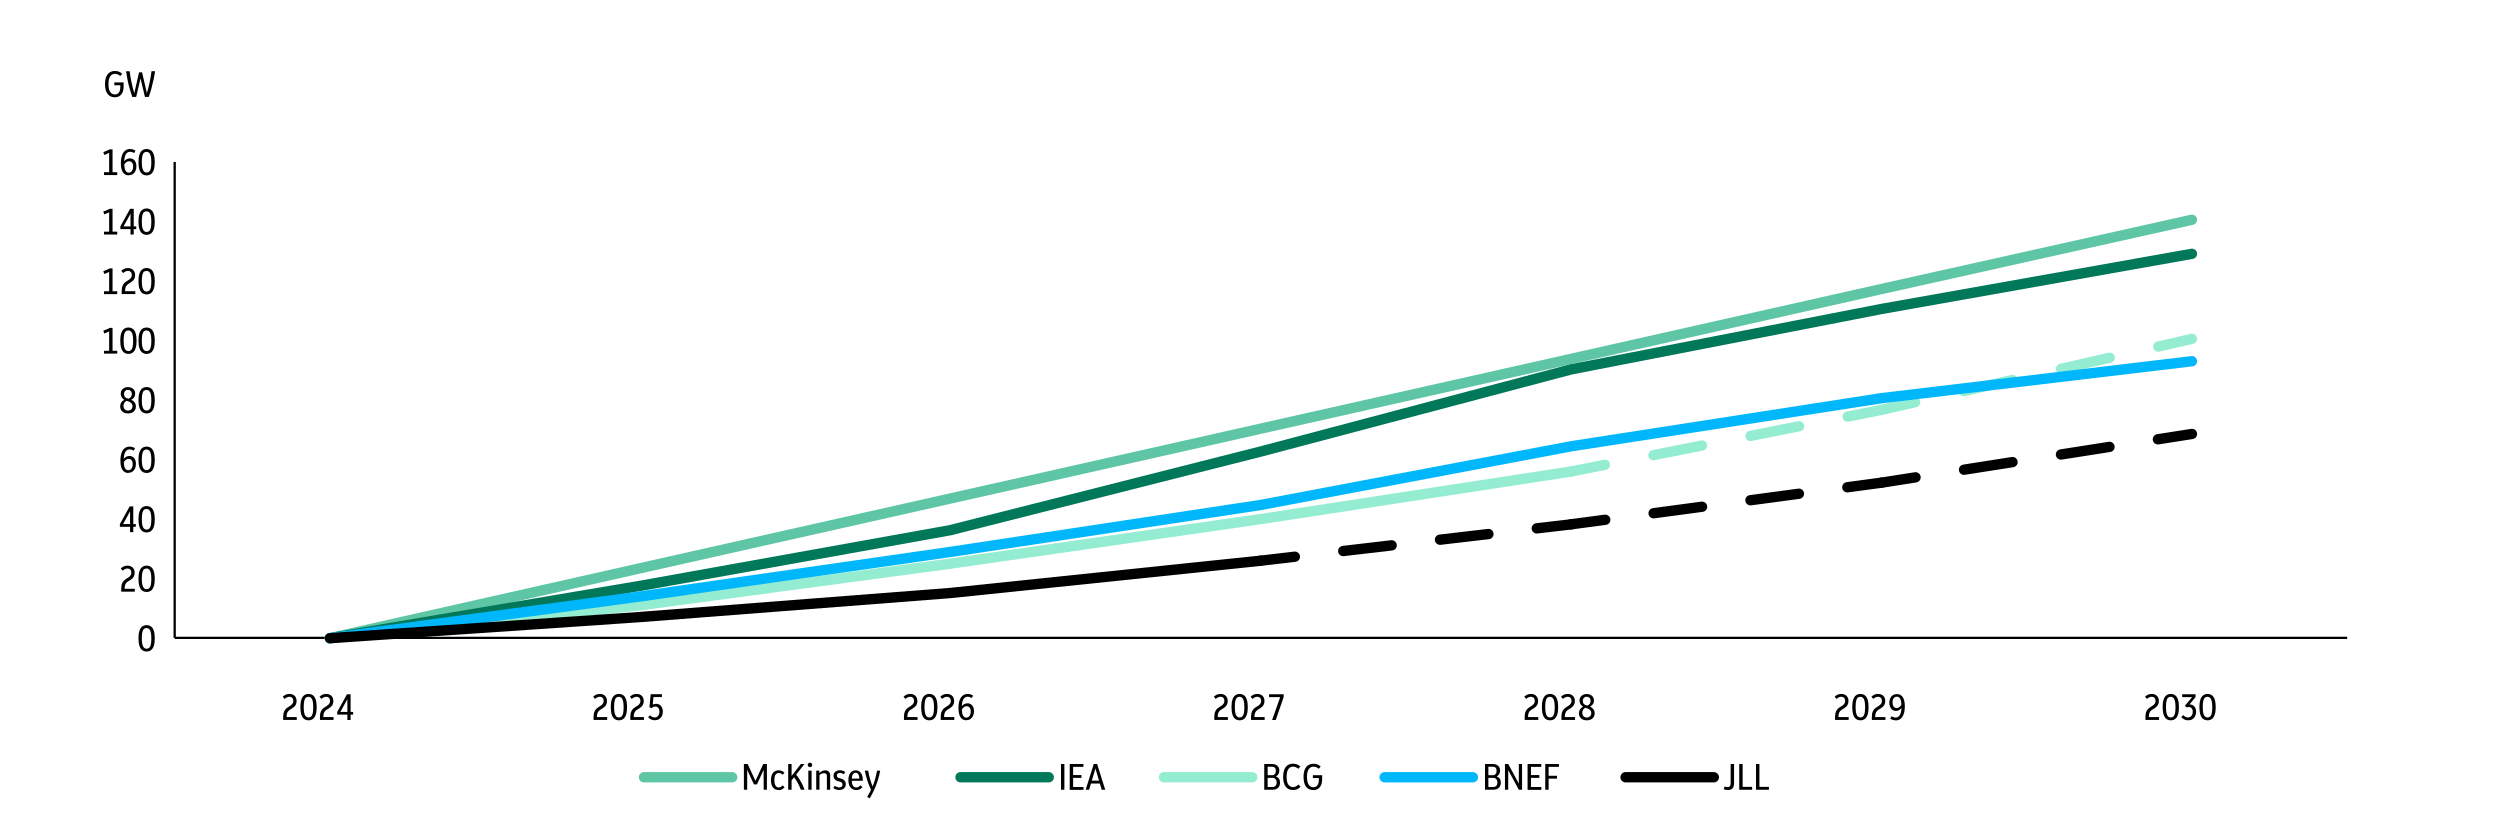 <svg width="544" height="177" viewBox="0 0 544 177" fill="none" xmlns="http://www.w3.org/2000/svg">
<g clip-path="url(#clip0_3024_2319)">
<path d="M38.01 138.798V35.238" stroke="black" stroke-width="0.5" stroke-linejoin="round"/>
<path d="M38.01 138.801H510.74" stroke="black" stroke-width="0.5" stroke-linejoin="round"/>
<path d="M71.79 138.87L139.21 123.67L206.76 108.48L274.31 93.28L341.86 78.09L409.41 62.89L476.96 47.82" stroke="#5EC6A5" stroke-width="2.25" stroke-linecap="round" stroke-linejoin="round"/>
<path d="M71.79 138.87L139.21 127.5L206.76 115.37L274.31 98.26L341.86 80.38L409.41 67.231L476.96 55.23" stroke="#007859" stroke-width="2.25" stroke-linecap="round" stroke-linejoin="round"/>
<path d="M341.86 102.601L349.22 101.141" stroke="#94EDD1" stroke-width="2.25" stroke-linecap="round" stroke-linejoin="round"/>
<path d="M359.79 99.043L396.77 91.703" stroke="#94EDD1" stroke-width="2.25" stroke-linecap="round" stroke-linejoin="round" stroke-dasharray="10.77 10.77 10.77 10.77"/>
<path d="M402.061 90.651L409.411 89.191" stroke="#94EDD1" stroke-width="2.25" stroke-linecap="round" stroke-linejoin="round"/>
<path d="M409.41 89.189L416.73 87.519" stroke="#94EDD1" stroke-width="2.25" stroke-linecap="round" stroke-linejoin="round"/>
<path d="M427.311 85.099L464.361 76.629" stroke="#94EDD1" stroke-width="2.25" stroke-linecap="round" stroke-linejoin="round" stroke-dasharray="10.86 10.86 10.86 10.86"/>
<path d="M469.65 75.418L476.96 73.738" stroke="#94EDD1" stroke-width="2.25" stroke-linecap="round" stroke-linejoin="round"/>
<path d="M71.79 138.872L139.21 131.722L206.76 122.652L274.31 112.952L341.86 102.602" stroke="#94EDD1" stroke-width="2.25" stroke-linecap="round" stroke-linejoin="round"/>
<path d="M71.79 138.872L139.21 129.802L206.76 120.102L274.31 109.882L341.86 97.112L409.41 86.642L476.96 78.602" stroke="#00B7FC" stroke-width="2.25" stroke-linecap="round" stroke-linejoin="round"/>
<path d="M274.31 122.011L281.76 121.141" stroke="black" stroke-width="2.25" stroke-linecap="round" stroke-linejoin="round"/>
<path d="M292.29 119.9L329.15 115.59" stroke="black" stroke-width="2.25" stroke-linecap="round" stroke-linejoin="round" stroke-dasharray="10.6 10.6 10.6 10.6"/>
<path d="M334.409 114.972L341.859 114.102" stroke="black" stroke-width="2.25" stroke-linecap="round" stroke-linejoin="round"/>
<path d="M341.86 114.092L349.3 113.102" stroke="black" stroke-width="2.25" stroke-linecap="round" stroke-linejoin="round"/>
<path d="M359.83 111.68L396.71 106.73" stroke="black" stroke-width="2.25" stroke-linecap="round" stroke-linejoin="round" stroke-dasharray="10.63 10.63 10.63 10.63"/>
<path d="M401.98 106.031L409.41 105.031" stroke="black" stroke-width="2.25" stroke-linecap="round" stroke-linejoin="round"/>
<path d="M409.41 105.031L416.82 103.871" stroke="black" stroke-width="2.25" stroke-linecap="round" stroke-linejoin="round"/>
<path d="M427.37 102.208L464.28 96.418" stroke="black" stroke-width="2.25" stroke-linecap="round" stroke-linejoin="round" stroke-dasharray="10.68 10.68 10.68 10.68"/>
<path d="M469.561 95.59L476.961 94.43" stroke="black" stroke-width="2.25" stroke-linecap="round" stroke-linejoin="round"/>
<path d="M71.79 138.872L139.21 134.272L206.76 129.042L274.31 122.012" stroke="black" stroke-width="2.25" stroke-linecap="round" stroke-linejoin="round"/>
<path d="M31.9 141.771C31.54 141.771 31.22 141.671 30.96 141.481C30.7 141.291 30.49 140.981 30.35 140.561C30.21 140.141 30.13 139.591 30.13 138.901C30.13 138.211 30.2 137.671 30.35 137.241C30.49 136.821 30.7 136.511 30.96 136.321C31.22 136.131 31.54 136.031 31.9 136.031C32.26 136.031 32.58 136.131 32.85 136.321C33.12 136.511 33.32 136.821 33.46 137.241C33.6 137.661 33.68 138.211 33.68 138.901C33.68 139.591 33.61 140.131 33.46 140.561C33.32 140.981 33.11 141.291 32.85 141.481C32.59 141.671 32.27 141.771 31.9 141.771ZM31.9 141.161C32.13 141.161 32.33 141.091 32.48 140.951C32.63 140.811 32.75 140.571 32.82 140.251C32.89 139.931 32.93 139.481 32.93 138.931C32.93 138.381 32.89 137.931 32.81 137.591C32.73 137.261 32.61 137.021 32.46 136.881C32.31 136.741 32.12 136.661 31.89 136.661C31.66 136.661 31.47 136.731 31.31 136.871C31.15 137.011 31.04 137.251 30.97 137.571C30.9 137.891 30.86 138.331 30.86 138.891C30.86 139.451 30.9 139.901 30.98 140.231C31.06 140.561 31.18 140.801 31.33 140.941C31.48 141.081 31.67 141.161 31.89 141.161H31.9Z" fill="black"/>
<path d="M26.38 128.76V128.05C26.38 127.58 26.46 127.17 26.62 126.84C26.78 126.51 27.04 126.22 27.41 125.99L27.97 125.63C28.19 125.48 28.35 125.32 28.44 125.15C28.53 124.98 28.58 124.8 28.58 124.6C28.58 124.33 28.5 124.11 28.35 123.95C28.2 123.79 27.99 123.71 27.72 123.71C27.37 123.71 27.03 123.87 26.69 124.18L26.29 123.69C26.51 123.48 26.74 123.33 26.97 123.23C27.21 123.13 27.46 123.09 27.74 123.09C28.22 123.09 28.6 123.23 28.88 123.51C29.16 123.79 29.3 124.16 29.3 124.64C29.3 124.97 29.23 125.25 29.09 125.5C28.95 125.75 28.71 125.98 28.39 126.19L27.78 126.57C27.34 126.86 27.12 127.32 27.12 127.97V128.13H29.34V128.75H26.38V128.76Z" fill="black"/>
<path d="M31.9 128.818C31.54 128.818 31.22 128.718 30.96 128.528C30.7 128.338 30.49 128.028 30.35 127.608C30.21 127.188 30.13 126.638 30.13 125.948C30.13 125.258 30.2 124.718 30.35 124.288C30.49 123.868 30.7 123.558 30.96 123.368C31.22 123.178 31.54 123.078 31.9 123.078C32.26 123.078 32.58 123.178 32.85 123.368C33.12 123.558 33.32 123.868 33.46 124.288C33.6 124.708 33.68 125.258 33.68 125.948C33.68 126.638 33.61 127.178 33.46 127.608C33.32 128.028 33.11 128.338 32.85 128.528C32.59 128.718 32.27 128.818 31.9 128.818ZM31.9 128.198C32.13 128.198 32.33 128.128 32.48 127.988C32.63 127.848 32.75 127.608 32.82 127.288C32.89 126.968 32.93 126.518 32.93 125.968C32.93 125.418 32.89 124.968 32.81 124.628C32.73 124.298 32.61 124.058 32.46 123.918C32.31 123.778 32.12 123.698 31.89 123.698C31.66 123.698 31.47 123.768 31.31 123.908C31.15 124.048 31.04 124.288 30.97 124.608C30.9 124.928 30.86 125.368 30.86 125.928C30.86 126.488 30.9 126.938 30.98 127.268C31.06 127.598 31.18 127.838 31.33 127.978C31.48 128.118 31.67 128.198 31.89 128.198H31.9Z" fill="black"/>
<path d="M28.3 115.799V114.629H26.09V114.039L28.21 110.199H29V114.039H29.55V114.629H29V115.799H28.3ZM26.78 114.039H28.3V111.269L26.78 114.039Z" fill="black"/>
<path d="M31.9 115.861C31.54 115.861 31.22 115.761 30.96 115.571C30.7 115.381 30.49 115.071 30.35 114.651C30.21 114.231 30.13 113.681 30.13 112.991C30.13 112.301 30.2 111.761 30.35 111.331C30.49 110.911 30.7 110.601 30.96 110.411C31.22 110.221 31.54 110.121 31.9 110.121C32.26 110.121 32.58 110.221 32.85 110.411C33.12 110.601 33.32 110.911 33.46 111.331C33.6 111.751 33.68 112.301 33.68 112.991C33.68 113.681 33.61 114.221 33.46 114.651C33.32 115.071 33.11 115.381 32.85 115.571C32.59 115.761 32.27 115.861 31.9 115.861ZM31.9 115.241C32.13 115.241 32.33 115.171 32.48 115.031C32.63 114.891 32.75 114.651 32.82 114.331C32.89 114.011 32.93 113.561 32.93 113.011C32.93 112.461 32.89 112.011 32.81 111.671C32.73 111.341 32.61 111.101 32.46 110.961C32.31 110.821 32.12 110.741 31.89 110.741C31.66 110.741 31.47 110.811 31.31 110.951C31.15 111.091 31.04 111.331 30.97 111.651C30.9 111.971 30.86 112.411 30.86 112.971C30.86 113.531 30.9 113.981 30.98 114.311C31.06 114.641 31.18 114.881 31.33 115.021C31.48 115.161 31.67 115.241 31.89 115.241H31.9Z" fill="black"/>
<path d="M27.92 102.92C27.37 102.92 26.95 102.7 26.65 102.26C26.35 101.82 26.2 101.14 26.2 100.2C26.2 99.26 26.38 98.5 26.73 97.97C27.08 97.44 27.58 97.18 28.21 97.18C28.65 97.18 29.04 97.31 29.38 97.56L29.07 98.07C28.79 97.88 28.51 97.79 28.21 97.79C27.42 97.79 26.99 98.48 26.93 99.86C27.26 99.43 27.67 99.22 28.18 99.22C28.59 99.22 28.93 99.38 29.19 99.68C29.45 99.99 29.58 100.41 29.58 100.95C29.58 101.34 29.51 101.68 29.37 101.97C29.23 102.26 29.03 102.49 28.79 102.65C28.54 102.81 28.26 102.89 27.93 102.89L27.92 102.92ZM28 99.84C27.58 99.84 27.22 100.09 26.93 100.58C26.98 101.74 27.3 102.32 27.91 102.32C28.21 102.32 28.44 102.2 28.61 101.95C28.78 101.7 28.87 101.39 28.87 101C28.87 100.61 28.79 100.33 28.63 100.14C28.47 99.95 28.26 99.85 28.01 99.85L28 99.84Z" fill="black"/>
<path d="M31.9 102.92C31.54 102.92 31.22 102.82 30.96 102.63C30.7 102.44 30.49 102.13 30.35 101.71C30.21 101.29 30.13 100.74 30.13 100.05C30.13 99.36 30.2 98.82 30.35 98.39C30.49 97.97 30.7 97.66 30.96 97.47C31.22 97.28 31.54 97.18 31.9 97.18C32.26 97.18 32.58 97.28 32.85 97.47C33.12 97.66 33.32 97.97 33.46 98.39C33.6 98.81 33.68 99.36 33.68 100.05C33.68 100.74 33.61 101.28 33.46 101.71C33.32 102.13 33.11 102.44 32.85 102.63C32.59 102.82 32.27 102.92 31.9 102.92ZM31.9 102.3C32.13 102.3 32.33 102.23 32.48 102.09C32.63 101.95 32.75 101.71 32.82 101.39C32.89 101.07 32.93 100.62 32.93 100.07C32.93 99.52 32.89 99.07 32.81 98.73C32.73 98.4 32.61 98.16 32.46 98.02C32.31 97.88 32.12 97.8 31.89 97.8C31.66 97.8 31.47 97.87 31.31 98.01C31.15 98.15 31.04 98.39 30.97 98.71C30.9 99.03 30.86 99.47 30.86 100.03C30.86 100.59 30.9 101.04 30.98 101.37C31.06 101.7 31.18 101.94 31.33 102.08C31.48 102.22 31.67 102.3 31.89 102.3H31.9Z" fill="black"/>
<path d="M27.86 89.96C27.34 89.96 26.93 89.82 26.62 89.55C26.31 89.281 26.15 88.91 26.15 88.441C26.15 87.79 26.45 87.311 27.04 87.001C26.79 86.85 26.61 86.65 26.47 86.421C26.33 86.191 26.27 85.93 26.27 85.65C26.27 85.371 26.34 85.121 26.47 84.91C26.61 84.701 26.79 84.531 27.03 84.41C27.26 84.29 27.53 84.231 27.84 84.231C28.15 84.231 28.42 84.29 28.66 84.41C28.9 84.531 29.08 84.701 29.22 84.91C29.36 85.121 29.42 85.361 29.42 85.641C29.42 86.231 29.14 86.68 28.57 86.981C28.88 87.13 29.13 87.331 29.31 87.581C29.49 87.831 29.57 88.121 29.57 88.46C29.57 88.77 29.5 89.04 29.35 89.26C29.2 89.481 29.01 89.66 28.75 89.781C28.49 89.91 28.2 89.971 27.85 89.971L27.86 89.96ZM26.88 88.331C26.88 88.641 26.97 88.891 27.16 89.07C27.34 89.26 27.58 89.35 27.85 89.35C28.12 89.35 28.37 89.26 28.55 89.091C28.73 88.921 28.83 88.68 28.83 88.391C28.83 88.1 28.73 87.861 28.53 87.68C28.33 87.501 28.06 87.361 27.71 87.27C27.66 87.251 27.6 87.24 27.55 87.221C27.34 87.32 27.17 87.471 27.05 87.66C26.93 87.85 26.87 88.07 26.87 88.331H26.88ZM26.99 85.76C26.99 86.031 27.07 86.251 27.22 86.4C27.37 86.561 27.62 86.68 27.96 86.76C28.21 86.671 28.39 86.531 28.51 86.35C28.62 86.171 28.68 85.96 28.68 85.731C28.68 85.451 28.6 85.231 28.44 85.07C28.28 84.91 28.07 84.831 27.83 84.831C27.59 84.831 27.38 84.91 27.23 85.081C27.08 85.251 26.99 85.471 26.99 85.76Z" fill="black"/>
<path d="M31.901 89.959C31.541 89.959 31.221 89.859 30.961 89.669C30.701 89.479 30.491 89.169 30.351 88.749C30.211 88.329 30.131 87.779 30.131 87.089C30.131 86.399 30.201 85.859 30.351 85.429C30.501 84.999 30.701 84.699 30.961 84.509C31.221 84.319 31.541 84.219 31.901 84.219C32.261 84.219 32.581 84.319 32.851 84.509C33.121 84.699 33.321 85.009 33.461 85.429C33.601 85.849 33.681 86.399 33.681 87.089C33.681 87.779 33.611 88.319 33.461 88.749C33.321 89.169 33.111 89.479 32.851 89.669C32.591 89.859 32.271 89.959 31.901 89.959ZM31.901 89.339C32.131 89.339 32.331 89.269 32.481 89.129C32.631 88.989 32.751 88.759 32.821 88.429C32.891 88.099 32.931 87.659 32.931 87.109C32.931 86.559 32.891 86.109 32.811 85.769C32.731 85.439 32.611 85.199 32.461 85.059C32.311 84.919 32.121 84.839 31.891 84.839C31.661 84.839 31.471 84.909 31.311 85.049C31.151 85.189 31.041 85.419 30.971 85.749C30.901 86.079 30.861 86.519 30.861 87.069C30.861 87.619 30.901 88.079 30.981 88.409C31.061 88.739 31.181 88.979 31.331 89.119C31.481 89.259 31.671 89.339 31.891 89.339H31.901Z" fill="black"/>
<path d="M22.63 76.948V76.328H23.75V72.108C23.57 72.208 23.4 72.288 23.23 72.358C23.06 72.428 22.87 72.498 22.67 72.568L22.49 71.938C22.75 71.858 23 71.768 23.23 71.668C23.46 71.568 23.68 71.458 23.89 71.348H24.49V76.328H25.51V76.948H22.63Z" fill="black"/>
<path d="M27.94 77.01C27.58 77.01 27.26 76.909 27 76.719C26.74 76.529 26.53 76.219 26.39 75.799C26.25 75.379 26.17 74.829 26.17 74.139C26.17 73.45 26.24 72.909 26.39 72.48C26.54 72.049 26.74 71.749 27 71.559C27.26 71.37 27.58 71.269 27.94 71.269C28.3 71.269 28.62 71.37 28.89 71.559C29.16 71.749 29.36 72.059 29.5 72.48C29.64 72.9 29.72 73.45 29.72 74.139C29.72 74.829 29.65 75.37 29.5 75.799C29.36 76.219 29.15 76.529 28.89 76.719C28.63 76.909 28.31 77.01 27.94 77.01ZM27.94 76.4C28.17 76.4 28.37 76.329 28.52 76.189C28.67 76.049 28.79 75.82 28.86 75.49C28.93 75.159 28.97 74.719 28.97 74.169C28.97 73.62 28.93 73.169 28.85 72.829C28.77 72.499 28.65 72.26 28.5 72.12C28.35 71.98 28.16 71.9 27.93 71.9C27.7 71.9 27.51 71.969 27.35 72.109C27.19 72.249 27.08 72.48 27.01 72.809C26.94 73.139 26.9 73.579 26.9 74.129C26.9 74.68 26.94 75.139 27.02 75.469C27.1 75.799 27.22 76.04 27.37 76.18C27.52 76.32 27.71 76.4 27.93 76.4H27.94Z" fill="black"/>
<path d="M31.9 77.01C31.54 77.01 31.22 76.909 30.96 76.719C30.7 76.529 30.49 76.219 30.35 75.799C30.21 75.379 30.13 74.829 30.13 74.139C30.13 73.45 30.2 72.909 30.35 72.48C30.5 72.049 30.7 71.749 30.96 71.559C31.22 71.37 31.54 71.269 31.9 71.269C32.26 71.269 32.58 71.37 32.85 71.559C33.12 71.749 33.32 72.059 33.46 72.48C33.6 72.9 33.68 73.45 33.68 74.139C33.68 74.829 33.61 75.37 33.46 75.799C33.32 76.219 33.11 76.529 32.85 76.719C32.59 76.909 32.27 77.01 31.9 77.01ZM31.9 76.4C32.13 76.4 32.33 76.329 32.48 76.189C32.63 76.049 32.75 75.82 32.82 75.49C32.89 75.159 32.93 74.719 32.93 74.169C32.93 73.62 32.89 73.169 32.81 72.829C32.73 72.499 32.61 72.26 32.46 72.12C32.31 71.98 32.12 71.9 31.89 71.9C31.66 71.9 31.47 71.969 31.31 72.109C31.15 72.249 31.04 72.48 30.97 72.809C30.9 73.139 30.86 73.579 30.86 74.129C30.86 74.68 30.9 75.139 30.98 75.469C31.06 75.799 31.18 76.04 31.33 76.18C31.48 76.32 31.67 76.4 31.89 76.4H31.9Z" fill="black"/>
<path d="M22.63 63.998V63.378H23.75V59.158C23.57 59.258 23.4 59.338 23.23 59.408C23.06 59.478 22.87 59.548 22.67 59.618L22.49 58.988C22.75 58.908 23 58.818 23.23 58.718C23.46 58.618 23.68 58.508 23.89 58.398H24.49V63.378H25.51V63.998H22.63Z" fill="black"/>
<path d="M26.481 64.002V63.292C26.481 62.822 26.561 62.412 26.721 62.082C26.881 61.752 27.141 61.462 27.511 61.232L28.071 60.872C28.291 60.722 28.451 60.562 28.541 60.392C28.631 60.222 28.681 60.042 28.681 59.842C28.681 59.572 28.601 59.352 28.451 59.192C28.301 59.032 28.091 58.952 27.821 58.952C27.471 58.952 27.131 59.112 26.791 59.422L26.391 58.932C26.611 58.722 26.841 58.572 27.071 58.472C27.311 58.372 27.561 58.332 27.841 58.332C28.321 58.332 28.701 58.472 28.981 58.752C29.261 59.032 29.401 59.402 29.401 59.882C29.401 60.212 29.331 60.492 29.191 60.742C29.051 60.992 28.811 61.222 28.491 61.432L27.881 61.812C27.441 62.102 27.221 62.562 27.221 63.212V63.372H29.441V63.992H26.481V64.002Z" fill="black"/>
<path d="M31.9 64.06C31.54 64.06 31.22 63.96 30.96 63.77C30.7 63.58 30.49 63.27 30.35 62.85C30.21 62.43 30.13 61.88 30.13 61.19C30.13 60.5 30.2 59.96 30.35 59.53C30.5 59.1 30.7 58.8 30.96 58.61C31.22 58.42 31.54 58.32 31.9 58.32C32.26 58.32 32.58 58.42 32.85 58.61C33.12 58.8 33.32 59.11 33.46 59.53C33.6 59.95 33.68 60.5 33.68 61.19C33.68 61.88 33.61 62.42 33.46 62.85C33.32 63.27 33.11 63.58 32.85 63.77C32.59 63.96 32.27 64.06 31.9 64.06ZM31.9 63.44C32.13 63.44 32.33 63.37 32.48 63.23C32.63 63.09 32.75 62.86 32.82 62.53C32.89 62.2 32.93 61.76 32.93 61.21C32.93 60.66 32.89 60.21 32.81 59.87C32.73 59.54 32.61 59.3 32.46 59.16C32.31 59.02 32.12 58.94 31.89 58.94C31.66 58.94 31.47 59.01 31.31 59.15C31.15 59.29 31.04 59.52 30.97 59.85C30.9 60.18 30.86 60.62 30.86 61.17C30.86 61.72 30.9 62.18 30.98 62.51C31.06 62.84 31.18 63.08 31.33 63.22C31.48 63.36 31.67 63.44 31.89 63.44H31.9Z" fill="black"/>
<path d="M22.63 51.03V50.41H23.75V46.19C23.57 46.29 23.4 46.37 23.23 46.44C23.06 46.51 22.87 46.58 22.67 46.65L22.49 46.02C22.75 45.94 23 45.85 23.23 45.75C23.46 45.65 23.68 45.54 23.89 45.43H24.49V50.41H25.51V51.03H22.63Z" fill="black"/>
<path d="M28.4 51.03V49.86H26.19V49.27L28.31 45.43H29.1V49.27H29.65V49.86H29.1V51.03H28.4ZM26.88 49.27H28.4V46.5L26.88 49.27Z" fill="black"/>
<path d="M31.9 51.099C31.54 51.099 31.22 50.999 30.96 50.809C30.7 50.619 30.49 50.309 30.35 49.889C30.21 49.469 30.13 48.919 30.13 48.229C30.13 47.539 30.2 46.999 30.35 46.569C30.5 46.139 30.7 45.839 30.96 45.649C31.22 45.459 31.54 45.359 31.9 45.359C32.26 45.359 32.58 45.459 32.85 45.649C33.12 45.839 33.32 46.149 33.46 46.569C33.6 46.989 33.68 47.539 33.68 48.229C33.68 48.919 33.61 49.459 33.46 49.889C33.32 50.309 33.11 50.619 32.85 50.809C32.59 50.999 32.27 51.099 31.9 51.099ZM31.9 50.479C32.13 50.479 32.33 50.409 32.48 50.269C32.63 50.129 32.75 49.899 32.82 49.569C32.89 49.239 32.93 48.799 32.93 48.249C32.93 47.699 32.89 47.249 32.81 46.909C32.73 46.579 32.61 46.339 32.46 46.199C32.31 46.059 32.12 45.979 31.89 45.979C31.66 45.979 31.47 46.049 31.31 46.189C31.15 46.329 31.04 46.559 30.97 46.889C30.9 47.219 30.86 47.659 30.86 48.209C30.86 48.759 30.9 49.219 30.98 49.549C31.06 49.879 31.18 50.119 31.33 50.259C31.48 50.399 31.67 50.479 31.89 50.479H31.9Z" fill="black"/>
<path d="M22.63 38.092V37.472H23.75V33.252C23.57 33.352 23.4 33.432 23.23 33.502C23.06 33.572 22.87 33.642 22.67 33.712L22.49 33.082C22.75 33.002 23 32.912 23.23 32.812C23.46 32.712 23.68 32.602 23.89 32.492H24.49V37.472H25.51V38.092H22.63Z" fill="black"/>
<path d="M28.02 38.162C27.47 38.162 27.05 37.942 26.75 37.502C26.45 37.062 26.3 36.382 26.3 35.442C26.3 34.502 26.48 33.742 26.83 33.212C27.18 32.682 27.68 32.422 28.31 32.422C28.75 32.422 29.14 32.552 29.48 32.802L29.17 33.312C28.89 33.122 28.61 33.032 28.31 33.032C27.52 33.032 27.09 33.722 27.03 35.102C27.36 34.672 27.77 34.462 28.28 34.462C28.69 34.462 29.03 34.612 29.29 34.922C29.55 35.232 29.68 35.652 29.68 36.192C29.68 36.582 29.61 36.922 29.47 37.212C29.33 37.502 29.13 37.732 28.89 37.892C28.64 38.052 28.36 38.132 28.03 38.132L28.02 38.162ZM28.1 35.082C27.68 35.082 27.32 35.332 27.03 35.822C27.08 36.982 27.4 37.562 28.01 37.562C28.31 37.562 28.54 37.442 28.71 37.192C28.88 36.942 28.97 36.632 28.97 36.242C28.97 35.852 28.89 35.572 28.73 35.382C28.57 35.192 28.36 35.092 28.11 35.092L28.1 35.082Z" fill="black"/>
<path d="M31.9 38.162C31.54 38.162 31.22 38.062 30.96 37.872C30.7 37.682 30.49 37.372 30.35 36.952C30.21 36.532 30.13 35.982 30.13 35.292C30.13 34.602 30.2 34.062 30.35 33.632C30.5 33.202 30.7 32.902 30.96 32.712C31.22 32.522 31.54 32.422 31.9 32.422C32.26 32.422 32.58 32.522 32.85 32.712C33.12 32.902 33.32 33.212 33.46 33.632C33.6 34.052 33.68 34.602 33.68 35.292C33.68 35.982 33.61 36.522 33.46 36.952C33.32 37.372 33.11 37.682 32.85 37.872C32.59 38.062 32.27 38.162 31.9 38.162ZM31.9 37.542C32.13 37.542 32.33 37.472 32.48 37.332C32.63 37.192 32.75 36.962 32.82 36.632C32.89 36.302 32.93 35.862 32.93 35.312C32.93 34.762 32.89 34.312 32.81 33.972C32.73 33.642 32.61 33.402 32.46 33.262C32.31 33.122 32.12 33.042 31.89 33.042C31.66 33.042 31.47 33.112 31.31 33.252C31.15 33.392 31.04 33.622 30.97 33.952C30.9 34.282 30.86 34.722 30.86 35.272C30.86 35.822 30.9 36.282 30.98 36.612C31.06 36.942 31.18 37.182 31.33 37.322C31.48 37.462 31.67 37.542 31.89 37.542H31.9Z" fill="black"/>
<path d="M61.62 156.67V155.96C61.62 155.49 61.7 155.08 61.86 154.75C62.02 154.42 62.28 154.13 62.65 153.9L63.21 153.54C63.43 153.39 63.59 153.23 63.68 153.06C63.77 152.89 63.82 152.71 63.82 152.51C63.82 152.24 63.74 152.02 63.59 151.86C63.44 151.7 63.23 151.62 62.96 151.62C62.61 151.62 62.27 151.78 61.93 152.09L61.53 151.6C61.75 151.39 61.98 151.24 62.21 151.14C62.45 151.04 62.7 151 62.98 151C63.46 151 63.84 151.14 64.12 151.42C64.4 151.7 64.54 152.07 64.54 152.55C64.54 152.88 64.47 153.16 64.33 153.41C64.19 153.66 63.95 153.89 63.63 154.1L63.02 154.48C62.58 154.77 62.36 155.23 62.36 155.88V156.04H64.58V156.66H61.62V156.67Z" fill="black"/>
<path d="M67.13 156.74C66.77 156.74 66.45 156.64 66.19 156.45C65.93 156.26 65.72 155.95 65.58 155.53C65.44 155.11 65.36 154.56 65.36 153.87C65.36 153.18 65.43 152.64 65.58 152.21C65.72 151.79 65.93 151.48 66.19 151.29C66.45 151.1 66.77 151 67.13 151C67.49 151 67.81 151.1 68.08 151.29C68.35 151.48 68.55 151.79 68.69 152.21C68.83 152.63 68.91 153.18 68.91 153.87C68.91 154.56 68.84 155.1 68.69 155.53C68.55 155.95 68.34 156.26 68.08 156.45C67.82 156.64 67.5 156.74 67.13 156.74ZM67.13 156.12C67.36 156.12 67.56 156.05 67.71 155.91C67.86 155.77 67.98 155.53 68.05 155.21C68.12 154.89 68.16 154.44 68.16 153.89C68.16 153.34 68.12 152.89 68.04 152.55C67.96 152.22 67.84 151.98 67.69 151.84C67.54 151.7 67.35 151.62 67.12 151.62C66.89 151.62 66.7 151.69 66.54 151.83C66.38 151.97 66.27 152.21 66.2 152.53C66.13 152.85 66.09 153.29 66.09 153.85C66.09 154.41 66.13 154.86 66.21 155.19C66.29 155.52 66.41 155.76 66.56 155.9C66.71 156.04 66.9 156.12 67.12 156.12H67.13Z" fill="black"/>
<path d="M69.62 156.67V155.96C69.62 155.49 69.7 155.08 69.86 154.75C70.02 154.42 70.28 154.13 70.65 153.9L71.21 153.54C71.43 153.39 71.59 153.23 71.68 153.06C71.77 152.89 71.82 152.71 71.82 152.51C71.82 152.24 71.74 152.02 71.59 151.86C71.44 151.7 71.23 151.62 70.96 151.62C70.61 151.62 70.27 151.78 69.93 152.09L69.53 151.6C69.75 151.39 69.98 151.24 70.21 151.14C70.45 151.04 70.7 151 70.98 151C71.46 151 71.84 151.14 72.12 151.42C72.4 151.7 72.54 152.07 72.54 152.55C72.54 152.88 72.47 153.16 72.33 153.41C72.19 153.66 71.95 153.89 71.63 154.1L71.02 154.48C70.58 154.77 70.36 155.23 70.36 155.88V156.04H72.58V156.66H69.62V156.67Z" fill="black"/>
<path d="M75.59 156.67V155.5H73.38V154.91L75.5 151.07H76.29V154.91H76.84V155.5H76.29V156.67H75.59ZM74.07 154.91H75.59V152.14L74.07 154.91Z" fill="black"/>
<path d="M129.16 156.67V155.96C129.16 155.49 129.24 155.08 129.4 154.75C129.56 154.42 129.82 154.13 130.19 153.9L130.75 153.54C130.97 153.39 131.13 153.23 131.22 153.06C131.31 152.89 131.36 152.71 131.36 152.51C131.36 152.24 131.28 152.02 131.13 151.86C130.98 151.7 130.77 151.62 130.5 151.62C130.15 151.62 129.81 151.78 129.47 152.09L129.07 151.6C129.29 151.39 129.52 151.24 129.75 151.14C129.99 151.04 130.24 151 130.52 151C131 151 131.38 151.14 131.66 151.42C131.94 151.7 132.08 152.07 132.08 152.55C132.08 152.88 132.01 153.16 131.87 153.41C131.73 153.66 131.49 153.89 131.17 154.1L130.56 154.48C130.12 154.77 129.9 155.23 129.9 155.88V156.04H132.12V156.66H129.16V156.67Z" fill="black"/>
<path d="M134.67 156.74C134.31 156.74 133.99 156.64 133.73 156.45C133.47 156.26 133.26 155.95 133.12 155.53C132.98 155.11 132.9 154.56 132.9 153.87C132.9 153.18 132.97 152.64 133.12 152.21C133.26 151.79 133.47 151.48 133.73 151.29C133.99 151.1 134.31 151 134.67 151C135.03 151 135.35 151.1 135.62 151.29C135.89 151.48 136.09 151.79 136.23 152.21C136.37 152.63 136.45 153.18 136.45 153.87C136.45 154.56 136.38 155.1 136.23 155.53C136.09 155.95 135.88 156.26 135.62 156.45C135.36 156.64 135.04 156.74 134.67 156.74ZM134.67 156.12C134.9 156.12 135.1 156.05 135.25 155.91C135.4 155.77 135.52 155.53 135.59 155.21C135.66 154.89 135.7 154.44 135.7 153.89C135.7 153.34 135.66 152.89 135.58 152.55C135.5 152.22 135.38 151.98 135.23 151.84C135.08 151.7 134.89 151.62 134.66 151.62C134.43 151.62 134.24 151.69 134.08 151.83C133.92 151.97 133.81 152.21 133.74 152.53C133.67 152.85 133.63 153.29 133.63 153.85C133.63 154.41 133.67 154.86 133.75 155.19C133.83 155.52 133.95 155.76 134.1 155.9C134.25 156.04 134.44 156.12 134.66 156.12H134.67Z" fill="black"/>
<path d="M137.16 156.67V155.96C137.16 155.49 137.24 155.08 137.4 154.75C137.56 154.42 137.82 154.13 138.19 153.9L138.75 153.54C138.97 153.39 139.13 153.23 139.22 153.06C139.31 152.89 139.36 152.71 139.36 152.51C139.36 152.24 139.28 152.02 139.13 151.86C138.98 151.7 138.77 151.62 138.5 151.62C138.15 151.62 137.81 151.78 137.47 152.09L137.07 151.6C137.29 151.39 137.52 151.24 137.75 151.14C137.99 151.04 138.24 151 138.52 151C139 151 139.38 151.14 139.66 151.42C139.94 151.7 140.08 152.07 140.08 152.55C140.08 152.88 140.01 153.16 139.87 153.41C139.73 153.66 139.49 153.89 139.17 154.1L138.56 154.48C138.12 154.77 137.9 155.23 137.9 155.88V156.04H140.12V156.66H137.16V156.67Z" fill="black"/>
<path d="M142.52 156.739C142.23 156.739 141.96 156.679 141.7 156.559C141.44 156.439 141.22 156.279 141.03 156.079L141.45 155.639C141.76 155.959 142.11 156.119 142.48 156.119C142.78 156.119 143.02 155.999 143.21 155.769C143.4 155.539 143.49 155.239 143.49 154.869C143.49 154.499 143.41 154.249 143.26 154.049C143.11 153.849 142.89 153.749 142.6 153.749C142.29 153.749 142.01 153.869 141.78 154.099L141.32 153.889L141.59 151.059H144.03V151.679H142.19L142.04 153.329C142.26 153.209 142.49 153.149 142.74 153.149C143.18 153.149 143.54 153.299 143.82 153.609C144.09 153.919 144.23 154.339 144.23 154.869C144.23 155.239 144.16 155.559 144.01 155.839C143.87 156.119 143.67 156.329 143.41 156.489C143.15 156.639 142.86 156.719 142.51 156.719L142.52 156.739Z" fill="black"/>
<path d="M196.7 156.67V155.96C196.7 155.49 196.78 155.08 196.94 154.75C197.1 154.42 197.36 154.13 197.73 153.9L198.29 153.54C198.51 153.39 198.67 153.23 198.76 153.06C198.85 152.89 198.9 152.71 198.9 152.51C198.9 152.24 198.82 152.02 198.67 151.86C198.52 151.7 198.31 151.62 198.04 151.62C197.69 151.62 197.35 151.78 197.01 152.09L196.61 151.6C196.83 151.39 197.06 151.24 197.29 151.14C197.53 151.04 197.78 151 198.06 151C198.54 151 198.92 151.14 199.2 151.42C199.48 151.7 199.62 152.07 199.62 152.55C199.62 152.88 199.55 153.16 199.41 153.41C199.27 153.66 199.03 153.89 198.71 154.1L198.1 154.48C197.66 154.77 197.44 155.23 197.44 155.88V156.04H199.66V156.66H196.7V156.67Z" fill="black"/>
<path d="M202.21 156.74C201.85 156.74 201.53 156.64 201.27 156.45C201.01 156.26 200.8 155.95 200.66 155.53C200.52 155.11 200.44 154.56 200.44 153.87C200.44 153.18 200.51 152.64 200.66 152.21C200.8 151.79 201.01 151.48 201.27 151.29C201.53 151.1 201.85 151 202.21 151C202.57 151 202.89 151.1 203.16 151.29C203.43 151.48 203.63 151.79 203.77 152.21C203.91 152.63 203.99 153.18 203.99 153.87C203.99 154.56 203.92 155.1 203.77 155.53C203.63 155.95 203.42 156.26 203.16 156.45C202.9 156.64 202.58 156.74 202.21 156.74ZM202.21 156.12C202.44 156.12 202.64 156.05 202.79 155.91C202.94 155.77 203.06 155.53 203.13 155.21C203.2 154.89 203.24 154.44 203.24 153.89C203.24 153.34 203.2 152.89 203.12 152.55C203.04 152.22 202.92 151.98 202.77 151.84C202.62 151.7 202.43 151.62 202.2 151.62C201.97 151.62 201.78 151.69 201.62 151.83C201.46 151.97 201.35 152.21 201.28 152.53C201.21 152.85 201.17 153.29 201.17 153.85C201.17 154.41 201.21 154.86 201.29 155.19C201.37 155.52 201.49 155.76 201.64 155.9C201.79 156.04 201.98 156.12 202.2 156.12H202.21Z" fill="black"/>
<path d="M204.7 156.67V155.96C204.7 155.49 204.78 155.08 204.94 154.75C205.1 154.42 205.36 154.13 205.73 153.9L206.29 153.54C206.51 153.39 206.67 153.23 206.76 153.06C206.85 152.89 206.9 152.71 206.9 152.51C206.9 152.24 206.82 152.02 206.67 151.86C206.52 151.7 206.31 151.62 206.04 151.62C205.69 151.62 205.35 151.78 205.01 152.09L204.61 151.6C204.83 151.39 205.06 151.24 205.29 151.14C205.53 151.04 205.78 151 206.06 151C206.54 151 206.92 151.14 207.2 151.42C207.48 151.7 207.62 152.07 207.62 152.55C207.62 152.88 207.55 153.16 207.41 153.41C207.27 153.66 207.03 153.89 206.71 154.1L206.1 154.48C205.66 154.77 205.44 155.23 205.44 155.88V156.04H207.66V156.66H204.7V156.67Z" fill="black"/>
<path d="M210.281 156.74C209.731 156.74 209.311 156.52 209.011 156.08C208.711 155.64 208.561 154.96 208.561 154.02C208.561 153.08 208.741 152.32 209.091 151.79C209.441 151.26 209.941 151 210.571 151C211.011 151 211.401 151.13 211.741 151.38L211.431 151.89C211.151 151.7 210.871 151.61 210.571 151.61C209.781 151.61 209.351 152.3 209.291 153.68C209.621 153.25 210.031 153.04 210.541 153.04C210.951 153.04 211.291 153.2 211.551 153.5C211.811 153.81 211.941 154.23 211.941 154.77C211.941 155.16 211.871 155.5 211.731 155.79C211.591 156.08 211.391 156.31 211.151 156.47C210.901 156.63 210.621 156.71 210.291 156.71L210.281 156.74ZM210.361 153.67C209.941 153.67 209.581 153.92 209.291 154.41C209.341 155.57 209.661 156.15 210.271 156.15C210.571 156.15 210.801 156.03 210.971 155.78C211.141 155.53 211.231 155.22 211.231 154.83C211.231 154.44 211.151 154.16 210.991 153.97C210.831 153.78 210.621 153.68 210.371 153.68L210.361 153.67Z" fill="black"/>
<path d="M264.23 156.67V155.96C264.23 155.49 264.31 155.08 264.47 154.75C264.63 154.42 264.89 154.13 265.26 153.9L265.82 153.54C266.04 153.39 266.2 153.23 266.29 153.06C266.38 152.89 266.43 152.71 266.43 152.51C266.43 152.24 266.35 152.02 266.2 151.86C266.05 151.7 265.84 151.62 265.57 151.62C265.22 151.62 264.88 151.78 264.54 152.09L264.14 151.6C264.36 151.39 264.59 151.24 264.82 151.14C265.06 151.04 265.31 151 265.59 151C266.07 151 266.45 151.14 266.73 151.42C267.01 151.7 267.15 152.07 267.15 152.55C267.15 152.88 267.08 153.16 266.94 153.41C266.8 153.66 266.57 153.89 266.24 154.1L265.63 154.48C265.19 154.77 264.97 155.23 264.97 155.88V156.04H267.19V156.66H264.23V156.67Z" fill="black"/>
<path d="M269.74 156.74C269.38 156.74 269.06 156.64 268.8 156.45C268.54 156.26 268.33 155.95 268.19 155.53C268.05 155.11 267.97 154.56 267.97 153.87C267.97 153.18 268.04 152.64 268.19 152.21C268.33 151.79 268.54 151.48 268.8 151.29C269.06 151.1 269.38 151 269.74 151C270.1 151 270.42 151.1 270.69 151.29C270.95 151.48 271.16 151.79 271.3 152.21C271.44 152.63 271.52 153.18 271.52 153.87C271.52 154.56 271.45 155.1 271.3 155.53C271.16 155.95 270.95 156.26 270.69 156.45C270.43 156.64 270.11 156.74 269.74 156.74ZM269.74 156.12C269.97 156.12 270.17 156.05 270.32 155.91C270.47 155.77 270.59 155.53 270.66 155.21C270.73 154.89 270.77 154.44 270.77 153.89C270.77 153.34 270.73 152.89 270.65 152.55C270.57 152.22 270.45 151.98 270.3 151.84C270.15 151.7 269.96 151.62 269.73 151.62C269.5 151.62 269.31 151.69 269.15 151.83C268.99 151.97 268.88 152.21 268.81 152.53C268.73 152.86 268.7 153.29 268.7 153.85C268.7 154.41 268.74 154.86 268.82 155.19C268.9 155.52 269.02 155.76 269.17 155.9C269.32 156.04 269.51 156.12 269.73 156.12H269.74Z" fill="black"/>
<path d="M272.23 156.67V155.96C272.23 155.49 272.31 155.08 272.47 154.75C272.63 154.42 272.89 154.13 273.26 153.9L273.82 153.54C274.04 153.39 274.2 153.23 274.29 153.06C274.38 152.89 274.43 152.71 274.43 152.51C274.43 152.24 274.35 152.02 274.2 151.86C274.05 151.7 273.84 151.62 273.57 151.62C273.22 151.62 272.88 151.78 272.54 152.09L272.14 151.6C272.36 151.39 272.59 151.24 272.82 151.14C273.06 151.04 273.31 151 273.59 151C274.07 151 274.45 151.14 274.73 151.42C275.01 151.7 275.15 152.07 275.15 152.55C275.15 152.88 275.08 153.16 274.94 153.41C274.8 153.66 274.57 153.89 274.24 154.1L273.63 154.48C273.19 154.77 272.97 155.23 272.97 155.88V156.04H275.19V156.66H272.23V156.67Z" fill="black"/>
<path d="M276.809 156.67L278.569 151.7H276.149V151.07H279.329V151.69L277.599 156.67H276.819H276.809Z" fill="black"/>
<path d="M331.77 156.67V155.96C331.77 155.49 331.85 155.08 332.01 154.75C332.17 154.42 332.43 154.13 332.8 153.9L333.36 153.54C333.58 153.39 333.74 153.23 333.83 153.06C333.92 152.89 333.97 152.71 333.97 152.51C333.97 152.24 333.89 152.02 333.74 151.86C333.59 151.7 333.38 151.62 333.11 151.62C332.76 151.62 332.42 151.78 332.08 152.09L331.68 151.6C331.9 151.39 332.13 151.24 332.36 151.14C332.6 151.04 332.85 151 333.13 151C333.61 151 333.99 151.14 334.27 151.42C334.55 151.7 334.69 152.07 334.69 152.55C334.69 152.88 334.62 153.16 334.48 153.41C334.34 153.66 334.11 153.89 333.78 154.1L333.17 154.48C332.73 154.77 332.51 155.23 332.51 155.88V156.04H334.73V156.66H331.77V156.67Z" fill="black"/>
<path d="M337.28 156.74C336.92 156.74 336.6 156.64 336.34 156.45C336.08 156.26 335.87 155.95 335.73 155.53C335.59 155.11 335.51 154.56 335.51 153.87C335.51 153.18 335.58 152.64 335.73 152.21C335.87 151.79 336.08 151.48 336.34 151.29C336.6 151.1 336.92 151 337.28 151C337.64 151 337.96 151.1 338.23 151.29C338.49 151.48 338.7 151.79 338.84 152.21C338.98 152.63 339.06 153.18 339.06 153.87C339.06 154.56 338.99 155.1 338.84 155.53C338.7 155.95 338.49 156.26 338.23 156.45C337.97 156.64 337.65 156.74 337.28 156.74ZM337.28 156.12C337.51 156.12 337.71 156.05 337.86 155.91C338.01 155.77 338.13 155.53 338.2 155.21C338.27 154.89 338.31 154.44 338.31 153.89C338.31 153.34 338.27 152.89 338.19 152.55C338.11 152.22 337.99 151.98 337.84 151.84C337.69 151.7 337.5 151.62 337.27 151.62C337.04 151.62 336.85 151.69 336.69 151.83C336.53 151.97 336.42 152.21 336.35 152.53C336.27 152.86 336.24 153.29 336.24 153.85C336.24 154.41 336.28 154.86 336.36 155.19C336.44 155.52 336.56 155.76 336.71 155.9C336.86 156.04 337.05 156.12 337.27 156.12H337.28Z" fill="black"/>
<path d="M339.77 156.67V155.96C339.77 155.49 339.85 155.08 340.01 154.75C340.17 154.42 340.43 154.13 340.8 153.9L341.36 153.54C341.58 153.39 341.74 153.23 341.83 153.06C341.92 152.89 341.97 152.71 341.97 152.51C341.97 152.24 341.89 152.02 341.74 151.86C341.59 151.7 341.38 151.62 341.11 151.62C340.76 151.62 340.42 151.78 340.08 152.09L339.68 151.6C339.9 151.39 340.13 151.24 340.36 151.14C340.6 151.04 340.85 151 341.13 151C341.61 151 341.99 151.14 342.27 151.42C342.55 151.7 342.69 152.07 342.69 152.55C342.69 152.88 342.62 153.16 342.48 153.41C342.34 153.66 342.11 153.89 341.78 154.1L341.17 154.48C340.73 154.77 340.51 155.23 340.51 155.88V156.04H342.73V156.66H339.77V156.67Z" fill="black"/>
<path d="M345.29 156.742C344.77 156.742 344.36 156.602 344.05 156.332C343.74 156.052 343.58 155.692 343.58 155.222C343.58 154.572 343.88 154.092 344.47 153.782C344.22 153.632 344.04 153.432 343.9 153.202C343.77 152.972 343.7 152.712 343.7 152.432C343.7 152.152 343.77 151.902 343.9 151.692C344.04 151.482 344.22 151.312 344.46 151.192C344.7 151.072 344.96 151.012 345.27 151.012C345.58 151.012 345.85 151.072 346.09 151.192C346.33 151.312 346.51 151.482 346.65 151.692C346.79 151.902 346.85 152.152 346.85 152.422C346.85 153.012 346.57 153.462 346 153.762C346.31 153.912 346.56 154.112 346.74 154.362C346.92 154.612 347 154.902 347 155.242C347 155.552 346.93 155.822 346.78 156.042C346.64 156.262 346.44 156.442 346.18 156.562C345.92 156.682 345.62 156.752 345.28 156.752L345.29 156.742ZM344.31 155.112C344.31 155.422 344.4 155.672 344.59 155.852C344.77 156.042 345.01 156.132 345.28 156.132C345.55 156.132 345.8 156.042 345.98 155.872C346.16 155.702 346.26 155.462 346.26 155.172C346.26 154.882 346.16 154.642 345.96 154.462C345.76 154.282 345.49 154.142 345.14 154.052C345.09 154.032 345.03 154.022 344.98 154.002C344.77 154.102 344.6 154.252 344.48 154.442C344.36 154.632 344.3 154.852 344.3 155.112H344.31ZM344.42 152.542C344.42 152.812 344.5 153.032 344.65 153.182C344.8 153.342 345.05 153.462 345.39 153.542C345.64 153.452 345.82 153.312 345.94 153.132C346.05 152.952 346.11 152.742 346.11 152.512C346.11 152.232 346.03 152.012 345.87 151.852C345.71 151.692 345.5 151.612 345.26 151.612C345.02 151.612 344.81 151.692 344.66 151.862C344.5 152.032 344.42 152.252 344.42 152.542Z" fill="black"/>
<path d="M399.31 156.67V155.96C399.31 155.49 399.39 155.08 399.55 154.75C399.71 154.42 399.97 154.13 400.34 153.9L400.9 153.54C401.12 153.39 401.28 153.23 401.37 153.06C401.46 152.89 401.51 152.71 401.51 152.51C401.51 152.24 401.43 152.02 401.28 151.86C401.13 151.7 400.92 151.62 400.65 151.62C400.3 151.62 399.96 151.78 399.62 152.09L399.22 151.6C399.44 151.39 399.67 151.24 399.9 151.14C400.14 151.04 400.39 151 400.67 151C401.15 151 401.53 151.14 401.81 151.42C402.09 151.7 402.23 152.07 402.23 152.55C402.23 152.88 402.16 153.16 402.02 153.41C401.88 153.66 401.65 153.89 401.32 154.1L400.71 154.48C400.27 154.77 400.05 155.23 400.05 155.88V156.04H402.27V156.66H399.31V156.67Z" fill="black"/>
<path d="M404.82 156.74C404.46 156.74 404.14 156.64 403.88 156.45C403.62 156.26 403.41 155.95 403.27 155.53C403.13 155.11 403.05 154.56 403.05 153.87C403.05 153.18 403.12 152.64 403.27 152.21C403.41 151.79 403.62 151.48 403.88 151.29C404.14 151.1 404.46 151 404.82 151C405.18 151 405.5 151.1 405.77 151.29C406.03 151.48 406.24 151.79 406.38 152.21C406.52 152.63 406.6 153.18 406.6 153.87C406.6 154.56 406.53 155.1 406.38 155.53C406.24 155.95 406.03 156.26 405.77 156.45C405.51 156.64 405.19 156.74 404.82 156.74ZM404.82 156.12C405.05 156.12 405.25 156.05 405.4 155.91C405.55 155.77 405.67 155.53 405.74 155.21C405.81 154.89 405.85 154.44 405.85 153.89C405.85 153.34 405.81 152.89 405.73 152.55C405.65 152.22 405.53 151.98 405.38 151.84C405.23 151.7 405.04 151.62 404.81 151.62C404.58 151.62 404.39 151.69 404.23 151.83C404.07 151.97 403.96 152.21 403.89 152.53C403.81 152.86 403.78 153.29 403.78 153.85C403.78 154.41 403.82 154.86 403.9 155.19C403.98 155.52 404.1 155.76 404.25 155.9C404.4 156.04 404.59 156.12 404.81 156.12H404.82Z" fill="black"/>
<path d="M407.31 156.67V155.96C407.31 155.49 407.39 155.08 407.55 154.75C407.71 154.42 407.97 154.13 408.34 153.9L408.9 153.54C409.12 153.39 409.28 153.23 409.37 153.06C409.46 152.89 409.51 152.71 409.51 152.51C409.51 152.24 409.43 152.02 409.28 151.86C409.13 151.7 408.92 151.62 408.65 151.62C408.3 151.62 407.96 151.78 407.62 152.09L407.22 151.6C407.44 151.39 407.67 151.24 407.9 151.14C408.14 151.04 408.39 151 408.67 151C409.15 151 409.53 151.14 409.81 151.42C410.09 151.7 410.23 152.07 410.23 152.55C410.23 152.88 410.16 153.16 410.02 153.41C409.88 153.66 409.65 153.89 409.32 154.1L408.71 154.48C408.27 154.77 408.05 155.23 408.05 155.88V156.04H410.27V156.66H407.31V156.67Z" fill="black"/>
<path d="M412.48 156.741C412.05 156.741 411.66 156.611 411.3 156.361L411.62 155.851C411.89 156.041 412.18 156.131 412.48 156.131C413.27 156.131 413.7 155.441 413.76 154.051C413.43 154.481 413.03 154.701 412.54 154.701C412.26 154.701 412.01 154.621 411.8 154.471C411.59 154.321 411.42 154.111 411.3 153.841C411.18 153.571 411.12 153.261 411.12 152.901C411.12 152.511 411.19 152.171 411.33 151.891C411.47 151.611 411.67 151.391 411.91 151.251C412.16 151.101 412.44 151.031 412.76 151.031C413.31 151.031 413.74 151.251 414.04 151.691C414.34 152.131 414.49 152.811 414.49 153.751C414.49 154.691 414.31 155.451 413.96 155.981C413.61 156.511 413.11 156.771 412.48 156.771V156.741ZM411.82 152.861C411.82 153.231 411.9 153.531 412.06 153.751C412.22 153.971 412.43 154.081 412.68 154.081C413.1 154.081 413.45 153.831 413.75 153.341C413.72 152.751 413.63 152.321 413.47 152.031C413.31 151.741 413.07 151.601 412.77 151.601C412.47 151.601 412.24 151.711 412.07 151.931C411.9 152.151 411.81 152.461 411.81 152.851L411.82 152.861Z" fill="black"/>
<path d="M466.85 156.67V155.96C466.85 155.49 466.93 155.08 467.09 154.75C467.25 154.42 467.51 154.13 467.88 153.9L468.44 153.54C468.66 153.39 468.82 153.23 468.91 153.06C469 152.89 469.05 152.71 469.05 152.51C469.05 152.24 468.97 152.02 468.82 151.86C468.67 151.7 468.46 151.62 468.19 151.62C467.84 151.62 467.5 151.78 467.16 152.09L466.76 151.6C466.98 151.39 467.21 151.24 467.44 151.14C467.68 151.04 467.93 151 468.21 151C468.69 151 469.07 151.14 469.35 151.42C469.63 151.7 469.77 152.07 469.77 152.55C469.77 152.88 469.7 153.16 469.56 153.41C469.42 153.66 469.19 153.89 468.86 154.1L468.25 154.48C467.81 154.77 467.59 155.23 467.59 155.88V156.04H469.81V156.66H466.85V156.67Z" fill="black"/>
<path d="M472.36 156.74C472 156.74 471.68 156.64 471.42 156.45C471.16 156.26 470.95 155.95 470.81 155.53C470.67 155.11 470.59 154.56 470.59 153.87C470.59 153.18 470.66 152.64 470.81 152.21C470.95 151.79 471.16 151.48 471.42 151.29C471.68 151.1 472 151 472.36 151C472.72 151 473.04 151.1 473.31 151.29C473.57 151.48 473.78 151.79 473.92 152.21C474.06 152.63 474.14 153.18 474.14 153.87C474.14 154.56 474.07 155.1 473.92 155.53C473.78 155.95 473.57 156.26 473.31 156.45C473.05 156.64 472.73 156.74 472.36 156.74ZM472.36 156.12C472.59 156.12 472.79 156.05 472.94 155.91C473.09 155.77 473.21 155.53 473.28 155.21C473.35 154.89 473.39 154.44 473.39 153.89C473.39 153.34 473.35 152.89 473.27 152.55C473.19 152.22 473.07 151.98 472.92 151.84C472.77 151.7 472.58 151.62 472.35 151.62C472.12 151.62 471.93 151.69 471.77 151.83C471.61 151.97 471.5 152.21 471.43 152.53C471.35 152.86 471.32 153.29 471.32 153.85C471.32 154.41 471.36 154.86 471.44 155.19C471.52 155.52 471.64 155.76 471.79 155.9C471.94 156.04 472.13 156.12 472.35 156.12H472.36Z" fill="black"/>
<path d="M476.18 156.74C475.57 156.74 475.05 156.51 474.64 156.04L475.06 155.6C475.39 155.95 475.74 156.12 476.12 156.12C476.43 156.12 476.68 156 476.86 155.77C477.05 155.54 477.14 155.24 477.14 154.89C477.14 154.54 477.06 154.28 476.89 154.11C476.72 153.93 476.52 153.85 476.27 153.85C476.2 153.85 476.13 153.85 476.06 153.87C475.99 153.89 475.91 153.91 475.82 153.93L475.42 153.58L477.02 151.69H474.84V151.07H477.75V151.7L476.43 153.27C476.86 153.28 477.21 153.43 477.47 153.71C477.73 153.99 477.87 154.38 477.87 154.88C477.87 155.24 477.8 155.56 477.66 155.84C477.52 156.12 477.32 156.34 477.07 156.5C476.82 156.66 476.52 156.74 476.18 156.74Z" fill="black"/>
<path d="M480.36 156.74C480 156.74 479.68 156.64 479.42 156.45C479.16 156.26 478.95 155.95 478.81 155.53C478.67 155.11 478.59 154.56 478.59 153.87C478.59 153.18 478.66 152.64 478.81 152.21C478.95 151.79 479.16 151.48 479.42 151.29C479.68 151.1 480 151 480.36 151C480.72 151 481.04 151.1 481.31 151.29C481.57 151.48 481.78 151.79 481.92 152.21C482.06 152.63 482.14 153.18 482.14 153.87C482.14 154.56 482.07 155.1 481.92 155.53C481.78 155.95 481.57 156.26 481.31 156.45C481.05 156.64 480.73 156.74 480.36 156.74ZM480.36 156.12C480.59 156.12 480.79 156.05 480.94 155.91C481.09 155.77 481.21 155.53 481.28 155.21C481.35 154.89 481.39 154.44 481.39 153.89C481.39 153.34 481.35 152.89 481.27 152.55C481.19 152.22 481.07 151.98 480.92 151.84C480.77 151.7 480.58 151.62 480.35 151.62C480.12 151.62 479.93 151.69 479.77 151.83C479.61 151.97 479.5 152.21 479.43 152.53C479.35 152.86 479.32 153.29 479.32 153.85C479.32 154.41 479.36 154.86 479.44 155.19C479.52 155.52 479.64 155.76 479.79 155.9C479.94 156.04 480.13 156.12 480.35 156.12H480.36Z" fill="black"/>
<path d="M24.96 21.161C24.29 21.161 23.77 20.921 23.4 20.431C23.03 19.941 22.85 19.231 22.85 18.311C22.85 17.391 23.04 16.621 23.43 16.151C23.81 15.681 24.34 15.441 25.02 15.441C25.64 15.441 26.16 15.641 26.58 16.051L26.18 16.541C26 16.401 25.82 16.281 25.64 16.201C25.45 16.121 25.25 16.071 25.04 16.071C24.59 16.071 24.23 16.251 23.98 16.621C23.73 16.991 23.6 17.551 23.6 18.311C23.6 19.071 23.72 19.641 23.97 20.001C24.22 20.361 24.56 20.551 24.98 20.551C25.37 20.551 25.67 20.411 25.87 20.131C26.08 19.851 26.18 19.461 26.18 18.951V18.551H24.88V17.931H26.9V18.881C26.9 19.341 26.82 19.751 26.67 20.091C26.52 20.431 26.29 20.701 26 20.891C25.71 21.081 25.36 21.171 24.95 21.171L24.96 21.161Z" fill="black"/>
<path d="M28.78 21.102C28.58 20.522 28.4 19.922 28.22 19.302C28.04 18.682 27.89 18.042 27.76 17.402C27.63 16.752 27.52 16.122 27.43 15.502H28.21C28.31 16.302 28.45 17.112 28.62 17.922C28.79 18.742 28.99 19.522 29.22 20.262L30.26 15.742H30.92L31.96 20.262C32.19 19.512 32.39 18.732 32.56 17.922C32.73 17.112 32.87 16.302 32.97 15.492H33.74C33.66 16.112 33.54 16.742 33.4 17.392C33.26 18.042 33.11 18.672 32.94 19.292C32.77 19.912 32.58 20.512 32.38 21.092H31.54L30.58 17.052L29.63 21.092H28.79L28.78 21.102Z" fill="black"/>
<path d="M140.13 169.129H159.33" stroke="#5EC6A5" stroke-width="2.25" stroke-linecap="round" stroke-linejoin="round"/>
<path d="M161.87 171.85V166.25H162.69L164.39 169.92L166.08 166.25H166.88V171.85H166.17V167.51L164.71 170.69H164.05L162.59 167.51V171.85H161.88H161.87Z" fill="black"/>
<path d="M169.43 171.911C168.91 171.911 168.5 171.721 168.2 171.351C167.9 170.981 167.76 170.441 167.76 169.761C167.76 169.081 167.91 168.551 168.2 168.181C168.49 167.811 168.91 167.621 169.44 167.621C169.94 167.621 170.36 167.801 170.7 168.151L170.31 168.591C170.07 168.331 169.79 168.211 169.48 168.211C168.82 168.211 168.5 168.721 168.5 169.751C168.5 170.271 168.58 170.671 168.75 170.941C168.92 171.211 169.15 171.351 169.46 171.351C169.77 171.351 170.04 171.191 170.28 170.891L170.73 171.281C170.55 171.501 170.35 171.661 170.15 171.771C169.95 171.881 169.7 171.931 169.44 171.931L169.43 171.911Z" fill="black"/>
<path d="M171.51 171.85V166.25H172.25V168.84L174.26 166.25H175.06L173.24 168.55C173.49 168.86 173.73 169.2 173.96 169.57C174.19 169.94 174.4 170.31 174.59 170.7C174.78 171.09 174.94 171.47 175.07 171.85H174.27C174.08 171.35 173.86 170.87 173.6 170.39C173.34 169.91 173.07 169.49 172.79 169.13L172.25 169.82V171.85H171.51Z" fill="black"/>
<path d="M176.24 166.931C176.11 166.931 175.99 166.881 175.9 166.791C175.81 166.691 175.76 166.581 175.76 166.441C175.76 166.301 175.81 166.191 175.9 166.101C175.99 166.011 176.11 165.961 176.24 165.961C176.37 165.961 176.49 166.001 176.59 166.101C176.69 166.201 176.73 166.311 176.73 166.441C176.73 166.571 176.68 166.701 176.59 166.791C176.5 166.891 176.38 166.931 176.24 166.931ZM175.89 171.851V167.701H176.6V171.851H175.89Z" fill="black"/>
<path d="M177.61 171.851V167.701H178.28V168.251C178.66 167.831 179.09 167.621 179.58 167.621C179.91 167.621 180.17 167.721 180.36 167.921C180.55 168.121 180.64 168.401 180.64 168.741V171.841H179.93V168.861C179.93 168.451 179.73 168.241 179.32 168.241C179.13 168.241 178.95 168.281 178.77 168.361C178.59 168.441 178.44 168.551 178.32 168.691V171.831H177.61V171.851Z" fill="black"/>
<path d="M182.63 171.909C182.4 171.909 182.17 171.869 181.94 171.799C181.72 171.729 181.51 171.629 181.33 171.489L181.63 170.989C181.8 171.099 181.97 171.189 182.14 171.249C182.31 171.309 182.47 171.349 182.62 171.349C182.84 171.349 183.01 171.289 183.14 171.179C183.27 171.069 183.33 170.919 183.33 170.719C183.33 170.409 183.15 170.199 182.79 170.099L182.36 169.989C182.05 169.909 181.81 169.759 181.63 169.549C181.45 169.339 181.37 169.089 181.37 168.799C181.37 168.439 181.5 168.149 181.76 167.939C182.02 167.729 182.35 167.609 182.75 167.609C182.95 167.609 183.15 167.639 183.35 167.699C183.54 167.759 183.73 167.849 183.91 167.979L183.63 168.479C183.47 168.379 183.32 168.309 183.18 168.259C183.04 168.209 182.9 168.179 182.76 168.179C182.57 168.179 182.41 168.229 182.28 168.329C182.15 168.429 182.09 168.569 182.09 168.739C182.09 168.869 182.13 168.989 182.21 169.089C182.29 169.189 182.42 169.269 182.6 169.309L183.03 169.429C183.36 169.519 183.6 169.669 183.78 169.879C183.96 170.089 184.04 170.339 184.04 170.639C184.04 171.019 183.91 171.329 183.66 171.559C183.4 171.789 183.06 171.899 182.64 171.899L182.63 171.909Z" fill="black"/>
<path d="M186.35 171.911C185.81 171.911 185.38 171.721 185.07 171.351C184.76 170.981 184.61 170.451 184.61 169.761C184.61 169.071 184.75 168.571 185.03 168.191C185.31 167.811 185.69 167.621 186.18 167.621C186.5 167.621 186.78 167.701 187.01 167.871C187.24 168.041 187.42 168.271 187.55 168.571C187.67 168.871 187.74 169.221 187.74 169.621V169.901H185.35C185.38 170.881 185.71 171.361 186.33 171.361C186.67 171.361 186.96 171.201 187.22 170.881L187.68 171.281C187.33 171.701 186.89 171.911 186.36 171.911H186.35ZM186.18 168.161C185.69 168.161 185.41 168.581 185.35 169.421H187.01C186.96 168.581 186.68 168.161 186.19 168.161H186.18Z" fill="black"/>
<path d="M189.24 173.731L188.69 173.391C188.84 173.141 189 172.891 189.14 172.631C189.29 172.371 189.42 172.121 189.54 171.861C189.22 171.191 188.95 170.511 188.72 169.821C188.5 169.131 188.32 168.421 188.18 167.691H188.91C189.05 168.441 189.2 169.081 189.36 169.631C189.51 170.171 189.69 170.671 189.88 171.131C190.27 170.201 190.59 169.051 190.85 167.701H191.53C191.4 168.421 191.23 169.121 191.02 169.781C190.81 170.451 190.56 171.111 190.27 171.761C189.98 172.411 189.63 173.061 189.24 173.731Z" fill="black"/>
<path d="M209.01 169.129H228.21" stroke="#007859" stroke-width="2.25" stroke-linecap="round" stroke-linejoin="round"/>
<path d="M230.87 171.85V166.25H231.61V171.85H230.87Z" fill="black"/>
<path d="M232.771 171.85V166.25H235.751V166.87H233.51V168.65H235.331V169.27H233.51V171.25H235.771V171.87H232.781L232.771 171.85Z" fill="black"/>
<path d="M236.24 171.85L238 166.25H238.73L240.5 171.85H239.73L239.33 170.49H237.39L236.99 171.85H236.25H236.24ZM237.57 169.87H239.15L238.37 167.22L237.58 169.87H237.57Z" fill="black"/>
<path d="M253.29 169.129H272.49" stroke="#94EDD1" stroke-width="2.25" stroke-linecap="round" stroke-linejoin="round"/>
<path d="M275.1 171.85V166.25H276.82C277.29 166.25 277.67 166.38 277.96 166.64C278.24 166.9 278.38 167.25 278.38 167.68C278.38 168.25 278.14 168.68 277.65 168.96C278.24 169.18 278.54 169.63 278.54 170.3C278.54 170.76 278.4 171.14 278.11 171.42C277.82 171.7 277.43 171.84 276.92 171.84H275.1V171.85ZM276.78 166.84H275.84V168.69H276.82C277.07 168.69 277.26 168.6 277.41 168.43C277.56 168.26 277.63 168.02 277.63 167.73C277.63 167.44 277.56 167.21 277.41 167.06C277.26 166.91 277.05 166.84 276.77 166.84H276.78ZM276.88 169.27H275.84V171.25H276.89C277.18 171.25 277.4 171.16 277.56 170.99C277.72 170.81 277.8 170.58 277.8 170.28C277.8 169.98 277.72 169.73 277.56 169.54C277.4 169.36 277.18 169.27 276.88 169.27Z" fill="black"/>
<path d="M281.38 171.91C280.68 171.91 280.14 171.67 279.77 171.18C279.4 170.69 279.21 169.99 279.21 169.05C279.21 168.11 279.4 167.39 279.77 166.91C280.14 166.42 280.68 166.18 281.38 166.18C281.7 166.18 281.99 166.23 282.26 166.34C282.53 166.45 282.76 166.6 282.95 166.79L282.53 167.29C282.36 167.15 282.18 167.03 281.98 166.95C281.78 166.87 281.58 166.82 281.39 166.82C280.94 166.82 280.59 167 280.34 167.36C280.09 167.72 279.97 168.28 279.97 169.05C279.97 169.82 280.09 170.37 280.34 170.73C280.59 171.09 280.94 171.27 281.4 171.27C281.61 171.27 281.81 171.22 282 171.11C282.19 171.01 282.38 170.87 282.58 170.71L283 171.21C282.77 171.45 282.52 171.63 282.26 171.74C282 171.86 281.72 171.91 281.4 171.91H281.38Z" fill="black"/>
<path d="M285.759 171.911C285.089 171.911 284.569 171.671 284.199 171.181C283.829 170.691 283.649 169.981 283.649 169.061C283.649 168.141 283.839 167.371 284.229 166.901C284.619 166.431 285.139 166.191 285.819 166.191C286.439 166.191 286.959 166.391 287.379 166.801L286.979 167.291C286.799 167.151 286.619 167.031 286.439 166.951C286.249 166.871 286.049 166.821 285.839 166.821C285.389 166.821 285.039 167.001 284.779 167.371C284.519 167.741 284.399 168.301 284.399 169.061C284.399 169.821 284.519 170.391 284.769 170.751C285.019 171.121 285.349 171.301 285.779 171.301C286.169 171.301 286.469 171.161 286.669 170.881C286.879 170.601 286.979 170.211 286.979 169.701V169.301H285.679V168.681H287.699V169.631C287.699 170.091 287.619 170.501 287.469 170.841C287.319 171.181 287.089 171.451 286.799 171.641C286.509 171.831 286.159 171.921 285.749 171.921L285.759 171.911Z" fill="black"/>
<path d="M301.29 169.129H320.49" stroke="#00B7FC" stroke-width="2.25" stroke-linecap="round" stroke-linejoin="round"/>
<path d="M323.14 171.85V166.25H324.86C325.33 166.25 325.71 166.38 326 166.64C326.28 166.9 326.42 167.25 326.42 167.68C326.42 168.25 326.18 168.68 325.69 168.96C326.28 169.18 326.58 169.63 326.58 170.3C326.58 170.76 326.44 171.14 326.15 171.42C325.86 171.7 325.47 171.84 324.96 171.84H323.14V171.85ZM324.81 166.84H323.87V168.69H324.85C325.1 168.69 325.29 168.6 325.44 168.43C325.59 168.26 325.66 168.02 325.66 167.73C325.66 167.44 325.59 167.21 325.44 167.06C325.29 166.91 325.08 166.84 324.8 166.84H324.81ZM324.91 169.27H323.87V171.25H324.92C325.21 171.25 325.43 171.16 325.59 170.99C325.75 170.81 325.83 170.58 325.83 170.28C325.83 169.98 325.75 169.73 325.59 169.54C325.43 169.36 325.21 169.27 324.91 169.27Z" fill="black"/>
<path d="M327.479 171.85V166.25H328.199L330.499 170.52V166.25H331.199V171.85H330.489L328.189 167.58V171.85H327.479Z" fill="black"/>
<path d="M332.399 171.85V166.25H335.379V166.87H333.139V168.65H334.959V169.27H333.139V171.25H335.399V171.87H332.409L332.399 171.85Z" fill="black"/>
<path d="M336.249 171.85V166.25H339.229V166.87H336.979V168.81H338.799V169.43H336.979V171.85H336.239H336.249Z" fill="black"/>
<path d="M353.73 169.129H372.93" stroke="black" stroke-width="2.25" stroke-linecap="round" stroke-linejoin="round"/>
<path d="M375.98 171.91C375.82 171.91 375.66 171.89 375.5 171.86C375.34 171.83 375.19 171.78 375.06 171.72L375.3 171.13C375.53 171.23 375.76 171.27 375.96 171.27C376.38 171.27 376.59 170.99 376.59 170.43V166.25H377.33V170.42C377.33 170.95 377.21 171.33 376.97 171.56C376.73 171.79 376.4 171.91 375.99 171.91H375.98Z" fill="black"/>
<path d="M378.459 171.85V166.25H379.199V171.22H381.269V171.85H378.449H378.459Z" fill="black"/>
<path d="M382.11 171.85V166.25H382.85V171.22H384.92V171.85H382.1H382.11Z" fill="black"/>
</g>
<defs>
<clipPath id="clip0_3024_2319">
<rect width="543.21" height="176.22" fill="white"/>
</clipPath>
</defs>
</svg>
